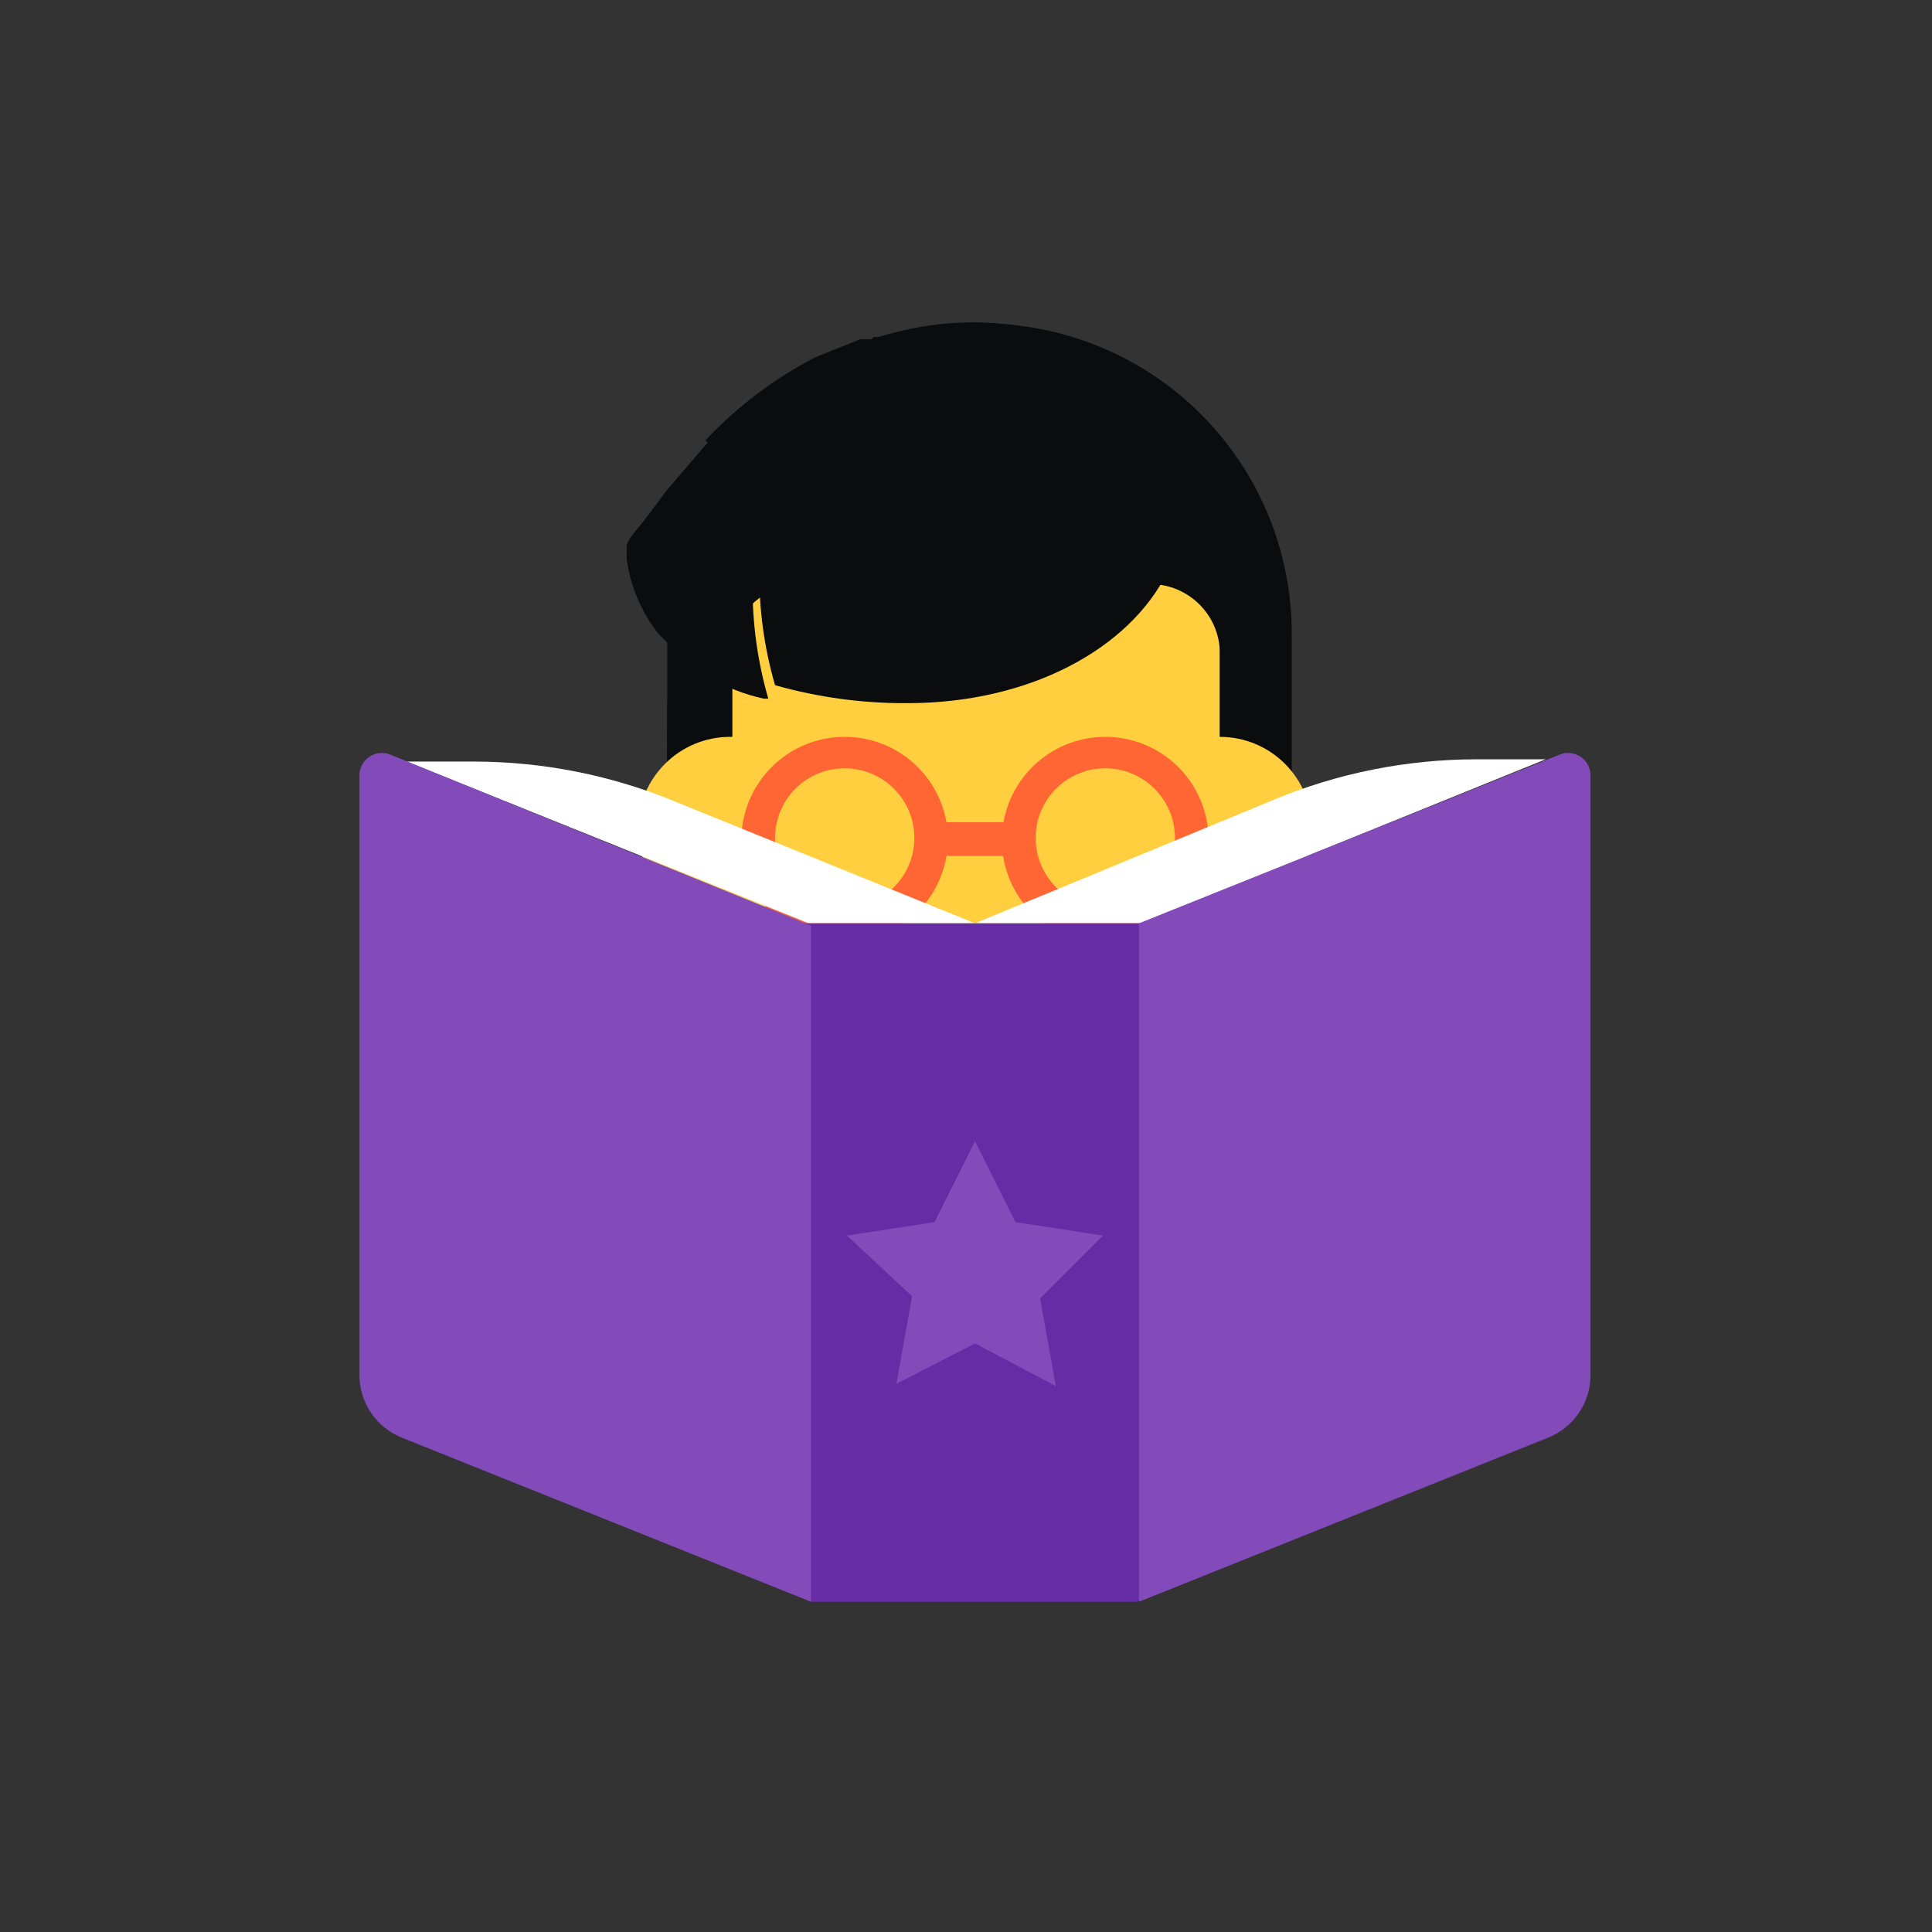 <?xml version="1.0" encoding="UTF-8"?>
<svg width="86px" height="86px" viewBox="0 0 86 86" version="1.1" xmlns="http://www.w3.org/2000/svg" xmlns:xlink="http://www.w3.org/1999/xlink">
    <rect x="0" y="0" width="86" height="86" fill="#333333" stroke="none"/>
    <!-- Generator: Sketch 44.1 (41455) - http://www.bohemiancoding.com/sketch -->
    <title>read_it_icon</title>
    <desc>Created with Sketch.</desc>
    <defs></defs>
    <g id="Page-1" stroke="none" stroke-width="1" fill="none" fill-rule="evenodd">
        <g id="ELL-Final-Icons" transform="translate(-872, -12)" fill-rule="nonzero">
            <g id="read_it_icon" transform="translate(888, 26)">
                <polygon id="Fill-1" fill="#0B0C0D" points="13.6 44.8 41.1 44.8 41.1 17.1 13.7 17.3"></polygon>
                <g id="Group-48">
                    <path d="M27.4,44.8 C25.025,44.8 23.1,42.875 23.1,40.5 L23.1,37.9 L31.7,37.9 L31.7,40.5 C31.7,42.875 29.775,44.8 27.4,44.8 Z" id="Fill-2" fill="#EE9A21"></path>
                    <path d="M33.9,11.9 L38.3,18.8 L39.5,18.1 C39.5,18.1 39.8,12.2 39.5,12 L37,10.1 L33.9,11.9 Z" id="Fill-4" fill="#0B0C0D"></path>
                    <path d="M15.1,11.9 L19.5,18.8 L20.7,18.1 C20.7,18.1 21,12.2 20.7,12 L18.2,10.2 L15.1,11.9 Z" id="Fill-6" fill="#0B0C0D"></path>
                    <path d="M19.3,22.5 C19.3,22.2 19.3,21.9 19.3,21.6 L19.3,21.6 C19.3,20.9 19.4,20.2 19.4,19.6 C19.4,15.9 20,14.6 21,14.1 L21,12 L35.2,12 C36.874,11.999 38.246,13.327 38.3,15 L38.3,18.7 L38.3,18.7 L38.3,26.9 L38.3,26.9 L38.3,27.8 C38.282,31.614 36.272,35.141 33,37.1 C30.7,37.4 28.1,37.7 25.9,37 C21.6,35.7 19.2,31.8 19.4,27.2 C19.4,26.8 19.4,26.2 19.3,25.7 L19.3,25.7 C19.3,25.367 19.3,25.033 19.3,24.7 L19.3,24.7 C19.3,24.3 19.3,23.9 19.3,23.6 C19.3,23.3 19.3,23 19.3,22.7" id="Fill-8" fill="#FFCF3F"></path>
                    <path d="M21,12 L23,14.2 C22,14.7 19.9,15.7 20,19.4 C22,19.5 20,20.2 20,20.3 C20,20.4 19.3,22.2 19.3,23.5 C19.3,24.8 19.3,25 19.3,25.8 C19.3,26.6 19.3,26.9 19.4,27.3 C19.2,31.9 21.6,35.8 25.9,37.1 C28.1,37.8 30.6,37.5 33,37.2 C31.074,38.353 28.837,38.877 26.6,38.7 C20.825,38.178 16.424,33.298 16.5,27.5 L16.5,15.1 C16.554,13.372 17.971,11.999 19.7,12 L21,12 Z" id="Fill-10" fill="#FFCF3F"></path>
                    <g id="Group-14" transform="translate(13, 0)" fill="#0B0C0D">
                        <path d="M19,1.2 C14.736,-0.397 9.953,0.281 6.3,3 L6.3,3 C2.765,5.591 0.684,9.717 0.7,14.1 L0.7,23.5 L3.6,23.5 L3.6,11.9 L4.6,11.9 C4.6,14.1 20.6,13.7 20.5,11.6 L21.5,10.1 L25.3,11.9 L25.3,23.5 L28.2,23.5 L28.2,14.1 C28.183,8.283 24.494,3.111 19,1.2" id="Fill-12"></path>
                    </g>
                    <path d="M16.5,26.9 L17.1,26.9 L17.1,18.8 L16.5,18.8 C14.236,18.8 12.4,20.636 12.4,22.9 C12.4,25.164 14.236,27 16.5,27" id="Fill-15" fill="#FFCF3F"></path>
                    <g id="Group-19" transform="translate(17, 0)" fill="#0B0C0D">
                        <path d="M10.4,0.4 C8.945,0.392 7.497,0.594 6.1,1 L5.9,1 L5.2,1.6 L5.2,1.6 L4.6,2.2 L4.6,2.2 L4,2.8 L4,2.8 C3.082,3.84 2.339,5.022 1.8,6.3 L1.8,6.3 L1.5,7 L1.5,7 L1.3,7.6 L1.3,7.6 L1.1,8.2 L1.1,8.2 L1.1,8.8 L1.1,8.8 C0.929,9.657 0.829,10.527 0.8,11.4 L0.8,11.4 C0.784,13.125 1.019,14.843 1.5,16.5 C3.419,17.044 5.405,17.314 7.4,17.3 C12.8,17.3 17.3,14.9 19,11.4 L21.6,11.4 L21.6,23.6 L24.5,23.6 L24.5,14.2 C24.501,10.487 23.006,6.931 20.353,4.334 C17.699,1.738 14.112,0.319 10.4,0.4" id="Fill-17"></path>
                    </g>
                    <path d="M15.5,5.7 L13.7,7.8 L12.8,9 C12.6,9.3 11.9,10 11.9,10.3 C11.89,10.5 11.89,10.7 11.9,10.9 C12.063,12.105 12.547,13.245 13.3,14.2 L13.6,14.5 C14.748,15.819 16.291,16.731 18,17.1 L18.2,17.1 C17.719,15.443 17.484,13.725 17.5,12 C17.445,7.733 19.41,3.692 22.8,1.1 L22.3,1.1 L20.3,1.9 C18.469,2.847 16.812,4.098 15.4,5.6 L15.4,5.6" id="Fill-20" fill="#0B0C0D"></path>
                    <path d="M38.3,18.8 L37.7,18.8 L37.7,27 L38.3,27 C40.564,27 42.4,25.164 42.4,22.9 C42.4,20.636 40.564,18.8 38.3,18.8" id="Fill-22" fill="#FFCF3F"></path>
                    <path d="M25.5,23.3 C25.5,24.877 24.55,26.299 23.092,26.903 C21.635,27.507 19.958,27.173 18.842,26.058 C17.727,24.942 17.393,23.265 17.997,21.808 C18.601,20.35 20.023,19.4 21.6,19.4 C23.754,19.4 25.5,21.146 25.5,23.3" id="Fill-24" fill="#FFCF3F"></path>
                    <path d="M21.6,20.2 C19.888,20.2 18.5,21.588 18.5,23.3 C18.5,25.012 19.888,26.4 21.6,26.4 C23.312,26.4 24.7,25.012 24.7,23.3 C24.7,21.588 23.312,20.2 21.6,20.2 M21.6,28 C19.059,28 17,25.941 17,23.4 C17,20.859 19.059,18.8 21.6,18.8 C24.141,18.8 26.2,20.859 26.2,23.4 C26.147,25.918 24.118,27.947 21.6,28" id="Fill-26" fill="#FF6633"></path>
                    <path d="M37.1,23.3 C37.1,24.877 36.15,26.299 34.692,26.903 C33.235,27.507 31.558,27.173 30.442,26.058 C29.327,24.942 28.993,23.265 29.597,21.808 C30.201,20.35 31.623,19.4 33.2,19.4 C35.354,19.4 37.1,21.146 37.1,23.3" id="Fill-28" fill="#FFCF3F"></path>
                    <path d="M33.2,20.2 C31.488,20.2 30.1,21.588 30.1,23.3 C30.1,25.012 31.488,26.4 33.2,26.4 C34.912,26.4 36.3,25.012 36.3,23.3 C36.3,21.588 34.912,20.2 33.2,20.2 M33.2,28 C30.659,28 28.6,25.941 28.6,23.4 C28.6,20.859 30.659,18.8 33.2,18.8 C35.741,18.8 37.8,20.859 37.8,23.4 C37.747,25.918 35.718,27.947 33.2,28" id="Fill-30" fill="#FF6633"></path>
                    <polygon id="Fill-32" fill="#FF6633" points="25.5 24.1 29.3 24.1 29.3 22.6 25.5 22.6"></polygon>
                    <path d="M27.4,27.1 L14.1,21.7 C11.247,20.514 8.189,19.903 5.1,19.9 L2.1,19.9 L20,27.1 L27.4,27.1 Z" id="Fill-34" fill="#FFFFFF"></path>
                    <path d="M27.4,27.1 L40.7,21.6 C43.553,20.414 46.611,19.803 49.7,19.8 L52.8,19.8 L34.8,27.1 L27.4,27.1 Z" id="Fill-35" fill="#FFFFFF"></path>
                    <polygon id="Fill-36" fill="#652CA6" points="17.875 56 20 57.3 34.625 57.3 35.9 56 35.9 27.1 19.399 27.1 20 57.3"></polygon>
                    <polygon id="Fill-37" fill="#652CA6" points="18.9 33.7 34.7 33.7 34.7 30.5 19.3 30.5"></polygon>
                    <polygon id="Fill-38" fill="#652CA6" points="20.1 54 34.7 54 34.7 50.8 20.1 50.8"></polygon>
                    <polygon id="Fill-39" fill="#834AB9" points="27.4 45.8 23.9 47.6 24.6 43.7 21.7 41 21.7 41 25.6 40.4 27.4 36.8 29.2 40.4 33.1 41 33.1 41 30.3 43.8 31 47.7"></polygon>
                    <path d="M20.1,57.3 L1.9,50 C0.751,49.547 -0.004,48.436 2.22044605e-16,47.2 L2.22044605e-16,20.5 C0.006,20.166 0.178,19.856 0.459,19.675 C0.74,19.494 1.094,19.466 1.4,19.6 L20.1,27.2 L20.1,57.3 Z" id="Fill-40" fill="#834AB9"></path>
                    <path d="M34.7,57.3 L52.9,50 C54.049,49.547 54.804,48.436 54.8,47.2 L54.8,20.5 C54.794,20.166 54.622,19.856 54.341,19.675 C54.06,19.494 53.706,19.466 53.4,19.6 L34.7,27.1 L34.7,57.3 Z" id="Fill-41" fill="#834AB9"></path>
                </g>
            </g>
        </g>
    </g>
</svg>